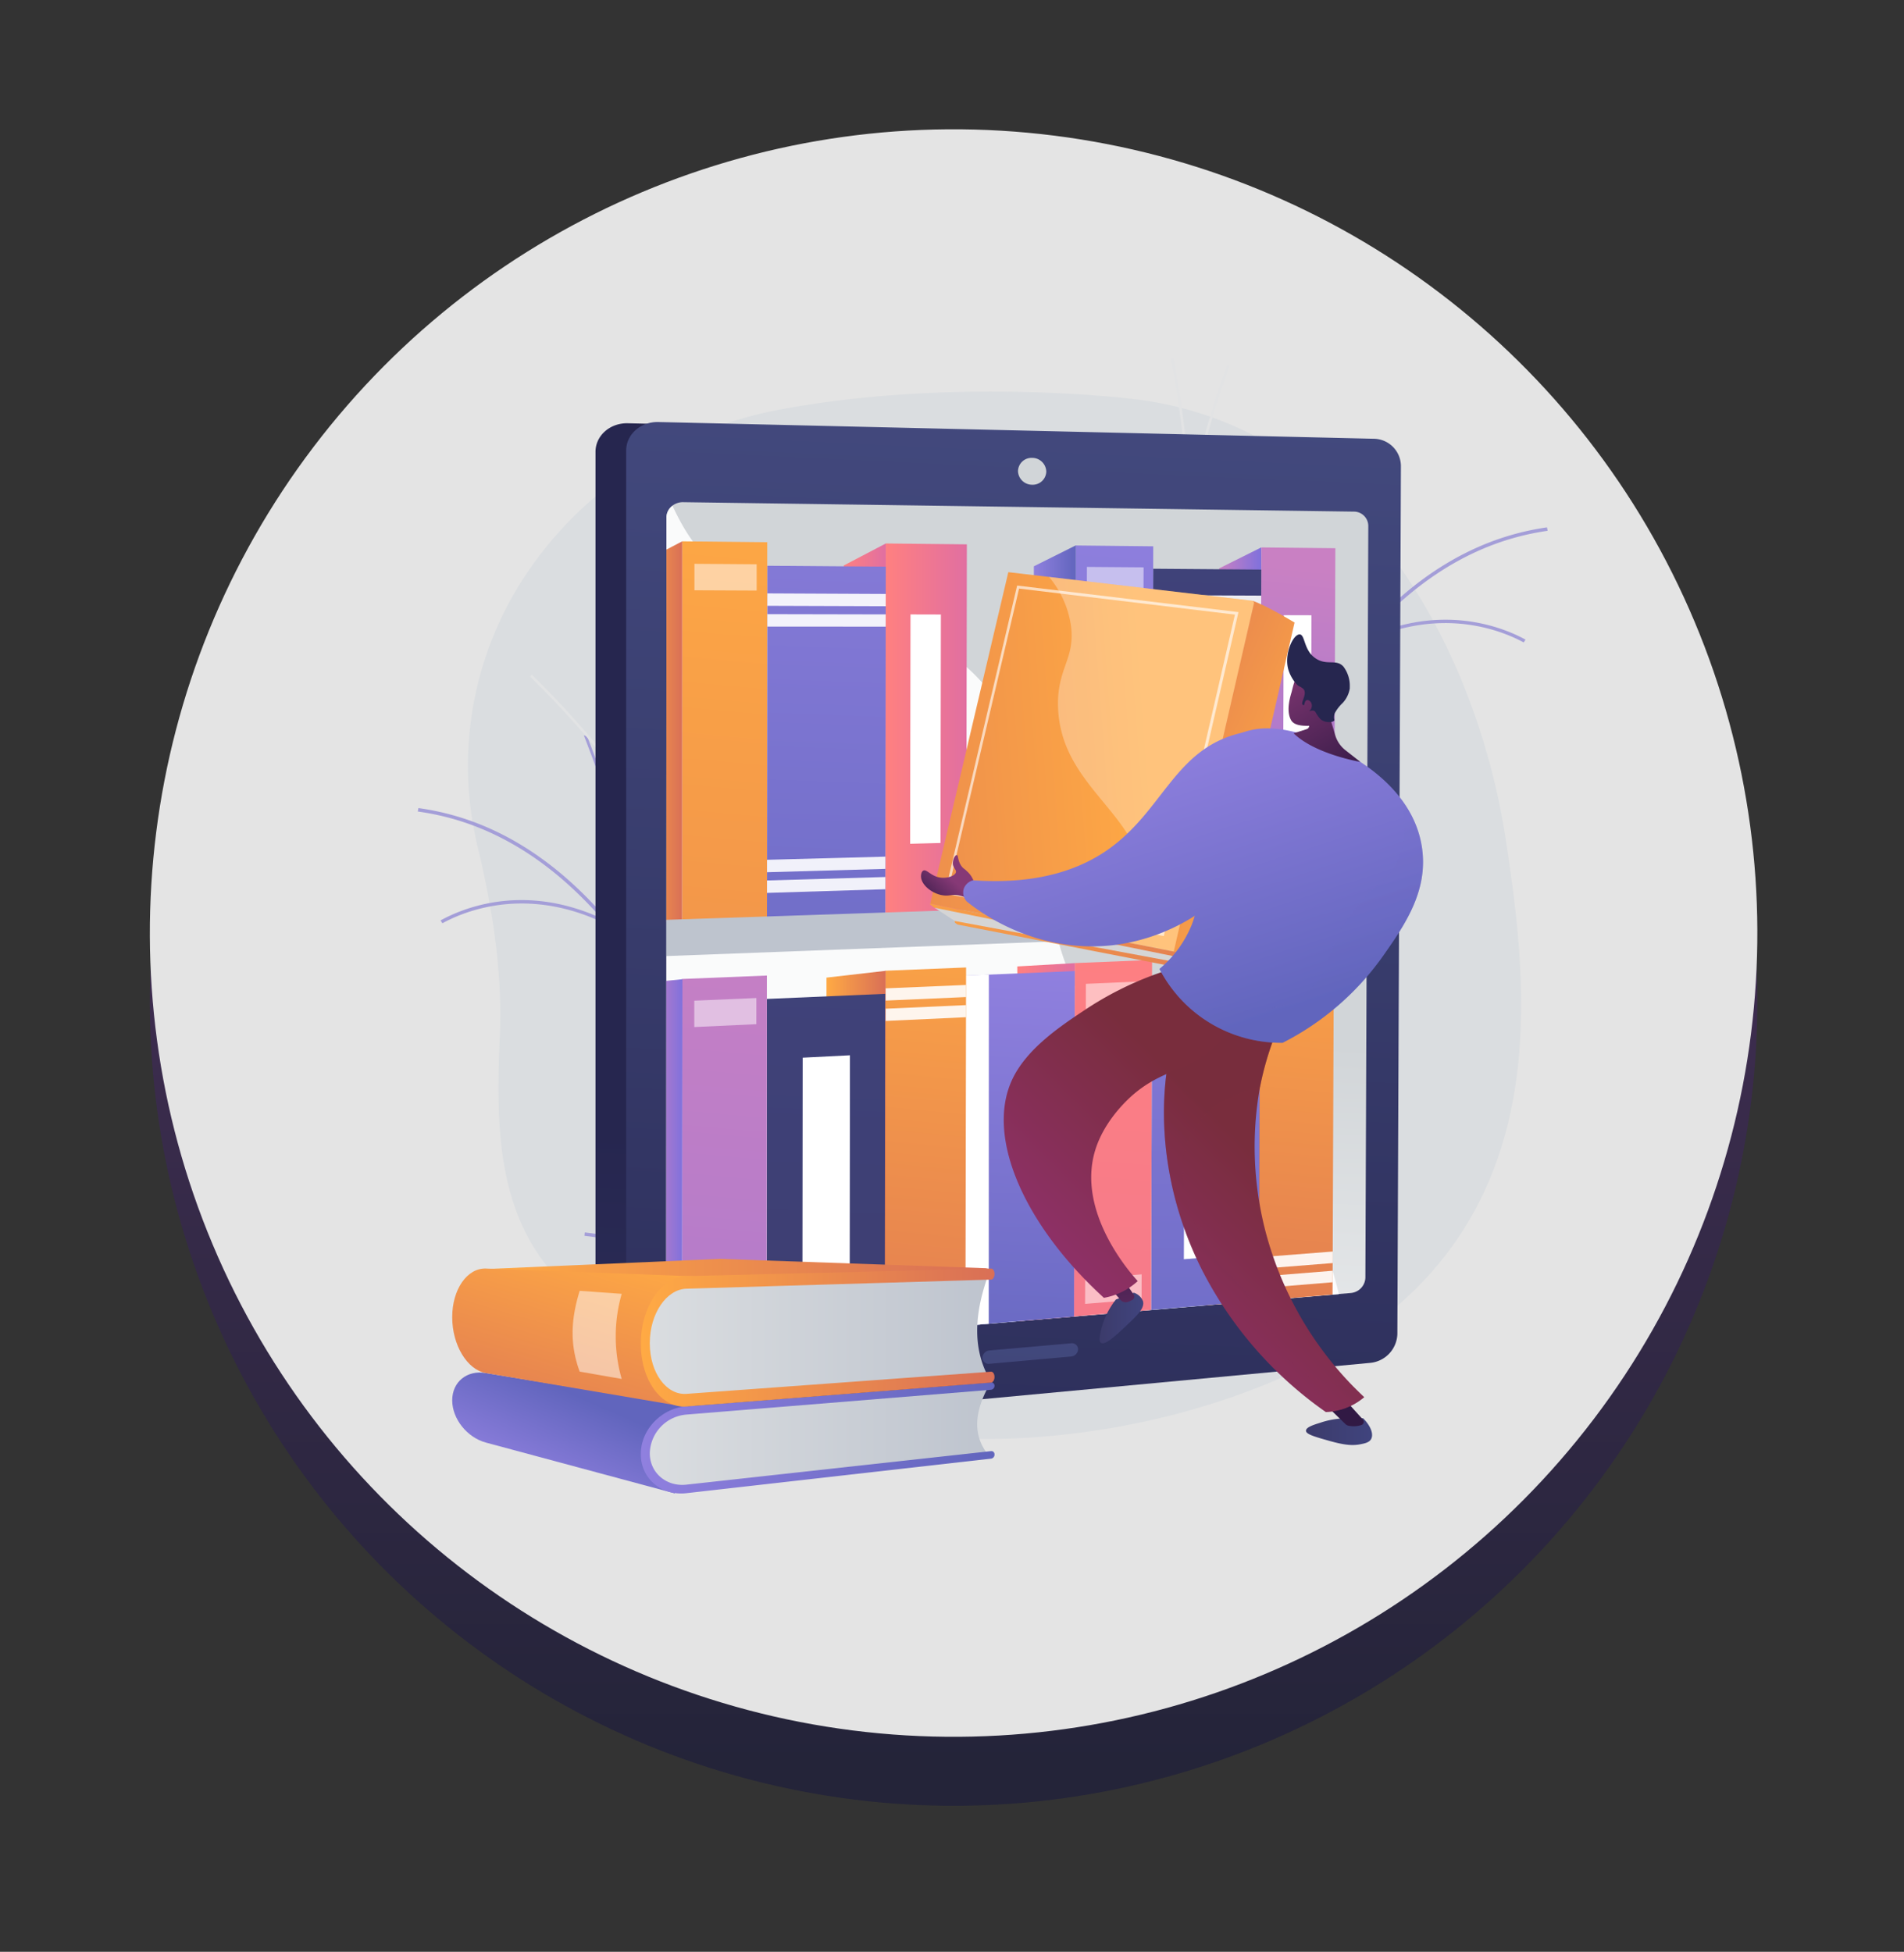 <svg xmlns="http://www.w3.org/2000/svg" xmlns:xlink="http://www.w3.org/1999/xlink" viewBox="0 0 478 490"><rect x="0" y="0" width="478" height="490" fill="#333333" stroke="none"/><defs><style>.cls-1{fill:none;}.cls-2{isolation:isolate;}.cls-3,.cls-50,.cls-58,.cls-63{opacity:0.3;}.cls-3{fill:url(#linear-gradient);}.cls-4{fill:#e4e4e4;}.cls-5{fill:#dadde0;}.cls-6{clip-path:url(#clip-path);}.cls-7{clip-path:url(#clip-path-2);}.cls-8{fill:#a49ed8;}.cls-10,.cls-16,.cls-18,.cls-20,.cls-23,.cls-26,.cls-28,.cls-50,.cls-8{mix-blend-mode:soft-light;}.cls-9{clip-path:url(#clip-path-3);}.cls-10{fill:#e2e3e4;}.cls-11{clip-path:url(#clip-path-4);}.cls-12{clip-path:url(#clip-path-5);}.cls-13{fill:url(#linear-gradient-2);}.cls-14{fill:url(#linear-gradient-3);}.cls-15{fill:url(#linear-gradient-4);}.cls-16,.cls-21,.cls-23,.cls-28,.cls-49{fill:#fff;}.cls-16,.cls-26{opacity:0.9;}.cls-17{fill:url(#linear-gradient-5);}.cls-18{fill:url(#linear-gradient-6);}.cls-19{clip-path:url(#clip-path-6);}.cls-20,.cls-28{opacity:0.5;}.cls-22{fill:url(#linear-gradient-7);}.cls-24{fill:url(#linear-gradient-8);}.cls-25{fill:url(#linear-gradient-9);}.cls-27{fill:url(#linear-gradient-10);}.cls-29{fill:url(#linear-gradient-11);}.cls-30{fill:url(#linear-gradient-12);}.cls-31{fill:url(#linear-gradient-13);}.cls-32{fill:url(#linear-gradient-14);}.cls-33{fill:url(#linear-gradient-15);}.cls-34{fill:url(#linear-gradient-16);}.cls-35{fill:#bec4ce;}.cls-36{fill:url(#linear-gradient-17);}.cls-37{fill:url(#linear-gradient-18);}.cls-38{fill:url(#linear-gradient-19);}.cls-39{fill:url(#linear-gradient-20);}.cls-40{fill:url(#linear-gradient-21);}.cls-41{fill:url(#linear-gradient-22);}.cls-42{fill:url(#linear-gradient-23);}.cls-43{fill:url(#linear-gradient-24);}.cls-44{fill:url(#linear-gradient-25);}.cls-45{fill:url(#linear-gradient-26);}.cls-46{fill:url(#linear-gradient-27);}.cls-47{fill:url(#linear-gradient-28);}.cls-48{fill:url(#linear-gradient-29);}.cls-49{opacity:0.64;}.cls-51{fill:url(#linear-gradient-30);}.cls-52{fill:#d5d5d5;}.cls-53{fill:url(#linear-gradient-31);}.cls-54{fill:url(#linear-gradient-32);}.cls-55{fill:url(#linear-gradient-33);}.cls-56{fill:url(#linear-gradient-34);}.cls-57,.cls-58{fill:url(#linear-gradient-35);}.cls-58,.cls-63{mix-blend-mode:multiply;}.cls-59{fill:url(#linear-gradient-37);}.cls-60{fill:url(#linear-gradient-38);}.cls-61{fill:url(#linear-gradient-39);}.cls-62{fill:url(#linear-gradient-40);}.cls-63{fill:url(#linear-gradient-41);}.cls-64{fill:url(#linear-gradient-42);}.cls-65{fill:url(#linear-gradient-43);}.cls-66{fill:#26264f;}.cls-67{fill:url(#linear-gradient-44);}.cls-68{fill:url(#linear-gradient-45);}.cls-69{fill:url(#linear-gradient-46);}.cls-70{fill:url(#linear-gradient-47);}.cls-71{fill:url(#linear-gradient-48);}.cls-72{fill:url(#linear-gradient-49);}.cls-73{fill:url(#linear-gradient-50);}.cls-74{fill:url(#linear-gradient-51);}</style><linearGradient id="linear-gradient" x1="239.39" y1="441.64" x2="239.39" y2="38.07" gradientTransform="translate(458.91 -17.51) rotate(82.79)" gradientUnits="userSpaceOnUse"><stop offset="0" stop-color="#000047"/><stop offset="0.27" stop-color="#301070"/><stop offset="0.77" stop-color="#842db7"/><stop offset="1" stop-color="#a538d3"/></linearGradient><clipPath id="clip-path"><rect class="cls-1" x="104.45" y="112.4" width="151.23" height="230.01"/></clipPath><clipPath id="clip-path-2"><path class="cls-1" d="M187.87,385.87c9.29-34-14.71-44.61-24.36-51-14.57-9.64-24.69-26.17-8.53-38.43s-9-44.59-33.93-55.87c-24.44-11-26.94-73.1,27.25-55.43,32.36,10.55,36,52.53,41.62,73.56s29.77,16.94,26.82,45c-2.51,24-6.26,53.32,6.87,66.17S183.32,402.51,187.87,385.87Z"/></clipPath><clipPath id="clip-path-3"><path class="cls-1" d="M169.9,301.12c-22.37-27.06,8.08-46.58-18.1-83.68-7-9.87-23.29-26.34-21.17-40.14,2.42-15.71,15-11.87,15.34-23.71.52-18.49,11.82-33.72,28.83-28.26,16.79,5.4,23.32,36.93,11.41,75.55-5.54,28.83-2.44,33.78,7.06,44.33,6.65,7.39,28.71,23,24.51,39.26S178.14,311.1,169.9,301.12Z"/></clipPath><clipPath id="clip-path-4"><path class="cls-1" d="M306.66,315.91c-9.5-33.9,14.43-44.71,24-51.16,14.5-9.73,24.52-26.33,8.29-38.49s8.68-44.64,33.59-56.07C397,159,399.07,96.92,345,114.92c-32.3,10.75-35.65,52.76-41.16,73.82s-29.67,17.12-26.55,45.2c2.66,24,6.59,53.29-6.46,66.22S311.31,332.52,306.66,315.91Z"/></clipPath><clipPath id="clip-path-5"><path class="cls-1" d="M298.33,266.35c22.19-27.19-8.38-46.53,17.58-83.8,6.9-9.91,23.12-26.48,20.92-40.26-2.52-15.7-15.09-11.78-15.49-23.61-.63-18.49-12-33.65-29-28.08-16.76,5.49-23.09,37.07-10.94,75.61,5.71,28.79,2.65,33.77-6.79,44.37C268,218,246,233.74,250.34,250S290.14,276.38,298.33,266.35Z"/></clipPath><linearGradient id="linear-gradient-2" x1="243.36" y1="287.5" x2="226.32" y2="657.08" gradientUnits="userSpaceOnUse"><stop offset="0" stop-color="#26264f"/><stop offset="1" stop-color="#444b80"/></linearGradient><linearGradient id="linear-gradient-3" x1="260.52" y1="82.59" x2="243.49" y2="452.17" gradientUnits="userSpaceOnUse"><stop offset="0" stop-color="#444b80"/><stop offset="1" stop-color="#26264f"/></linearGradient><linearGradient id="linear-gradient-4" x1="260.6" y1="104.73" x2="246.15" y2="418.34" gradientUnits="userSpaceOnUse"><stop offset="0.49" stop-color="#d1d5d8"/><stop offset="1" stop-color="#fff"/></linearGradient><linearGradient id="linear-gradient-5" x1="259.62" y1="314.86" x2="248.9" y2="587.8" xlink:href="#linear-gradient-3"/><linearGradient id="linear-gradient-6" x1="260.22" y1="90.26" x2="248.16" y2="397.37" xlink:href="#linear-gradient-4"/><clipPath id="clip-path-6"><path class="cls-1" d="M343.51,132l-.73,188.77a4,4,0,0,1-3.6,3.83L171.49,338.83a3.66,3.66,0,0,1-4.23-3.48l.05-205.48a3.68,3.68,0,0,1,1.47-2.9,4.35,4.35,0,0,1,2.77-.9l168.38,2.37A3.61,3.61,0,0,1,343.51,132Z"/></clipPath><linearGradient id="linear-gradient-7" x1="222.25" y1="183.08" x2="242.73" y2="183.08" gradientUnits="userSpaceOnUse"><stop offset="0" stop-color="#ff8080"/><stop offset="1" stop-color="#e16fa1"/></linearGradient><linearGradient id="linear-gradient-8" x1="211.83" y1="183.26" x2="222.38" y2="183.26" xlink:href="#linear-gradient-7"/><linearGradient id="linear-gradient-9" x1="211.21" y1="83.04" x2="202.9" y2="309.24" gradientUnits="userSpaceOnUse"><stop offset="0" stop-color="#9080df"/><stop offset="1" stop-color="#6165bd"/></linearGradient><linearGradient id="linear-gradient-10" x1="188.31" y1="111.63" x2="154.73" y2="487.3" gradientUnits="userSpaceOnUse"><stop offset="0" stop-color="#fa4"/><stop offset="1" stop-color="#d96f56"/></linearGradient><linearGradient id="linear-gradient-11" x1="160.72" y1="183.77" x2="171.27" y2="183.77" xlink:href="#linear-gradient-10"/><linearGradient id="linear-gradient-12" x1="330.01" y1="142.89" x2="316.1" y2="270.65" gradientUnits="userSpaceOnUse"><stop offset="0" stop-color="#c980c3"/><stop offset="1" stop-color="#8071dc"/></linearGradient><linearGradient id="linear-gradient-13" x1="306.08" y1="182.27" x2="316.63" y2="182.27" xlink:href="#linear-gradient-12"/><linearGradient id="linear-gradient-14" x1="306.54" y1="86.5" x2="298.62" y2="302.36" gradientUnits="userSpaceOnUse"><stop offset="0" stop-color="#40447e"/><stop offset="1" stop-color="#3c3b6b"/></linearGradient><linearGradient id="linear-gradient-15" x1="285.79" y1="113.82" x2="253.77" y2="472.07" xlink:href="#linear-gradient-9"/><linearGradient id="linear-gradient-16" x1="259.54" y1="182.51" x2="270.09" y2="182.51" xlink:href="#linear-gradient-9"/><linearGradient id="linear-gradient-17" x1="332.13" y1="213.4" x2="317.04" y2="371.13" xlink:href="#linear-gradient-10"/><linearGradient id="linear-gradient-18" x1="301.87" y1="287.5" x2="316.3" y2="287.5" xlink:href="#linear-gradient-10"/><linearGradient id="linear-gradient-19" x1="306.26" y1="188.28" x2="298.25" y2="406.69" xlink:href="#linear-gradient-9"/><linearGradient id="linear-gradient-20" x1="285.56" y1="217.52" x2="253.33" y2="578.04" xlink:href="#linear-gradient-7"/><linearGradient id="linear-gradient-21" x1="255.39" y1="289.37" x2="269.83" y2="289.37" xlink:href="#linear-gradient-7"/><linearGradient id="linear-gradient-22" x1="258.42" y1="242.31" x2="252.62" y2="357" xlink:href="#linear-gradient-9"/><linearGradient id="linear-gradient-23" x1="239.32" y1="215.88" x2="223.52" y2="381.14" xlink:href="#linear-gradient-10"/><linearGradient id="linear-gradient-24" x1="207.49" y1="291.31" x2="222.33" y2="291.31" xlink:href="#linear-gradient-10"/><linearGradient id="linear-gradient-25" x1="211.14" y1="189.55" x2="202.73" y2="418.55" xlink:href="#linear-gradient-14"/><linearGradient id="linear-gradient-26" x1="188.3" y1="220.26" x2="154.49" y2="598.41" xlink:href="#linear-gradient-12"/><linearGradient id="linear-gradient-27" x1="163.18" y1="293.42" x2="171.32" y2="293.42" xlink:href="#linear-gradient-12"/><linearGradient id="linear-gradient-28" x1="-7298.46" y1="11907.89" x2="-7233.08" y2="11918.67" gradientTransform="translate(-9510.39 10118.35) rotate(-166.72)" xlink:href="#linear-gradient-10"/><linearGradient id="linear-gradient-29" x1="-7257.09" y1="11913.3" x2="-7135.32" y2="11874.79" gradientTransform="translate(-9510.39 10118.35) rotate(-166.72)" xlink:href="#linear-gradient-10"/><linearGradient id="linear-gradient-30" x1="-7220.8" y1="11836.07" x2="-7279.19" y2="11898.46" gradientTransform="translate(-9510.39 10118.35) rotate(-166.72)" xlink:href="#linear-gradient-10"/><linearGradient id="linear-gradient-31" x1="-8145.1" y1="359.41" x2="-8128.51" y2="359.41" gradientTransform="matrix(-1, 0, 0, 1, -7800.63, 0)" xlink:href="#linear-gradient-14"/><linearGradient id="linear-gradient-32" x1="-8087.65" y1="330.88" x2="-8076.69" y2="330.88" gradientTransform="matrix(-1, 0, 0, 1, -7800.63, 0)" xlink:href="#linear-gradient-14"/><linearGradient id="linear-gradient-33" x1="-8137" y1="358.61" x2="-8130.98" y2="371.08" gradientTransform="matrix(-1, 0, 0, 1, -7800.63, 0)" gradientUnits="userSpaceOnUse"><stop offset="0" stop-color="#311944"/><stop offset="1" stop-color="#863976"/></linearGradient><linearGradient id="linear-gradient-34" x1="-8079.05" y1="309.24" x2="-8088.26" y2="350.25" xlink:href="#linear-gradient-33"/><linearGradient id="linear-gradient-35" x1="-8081.42" y1="340.62" x2="-8123.95" y2="298.09" gradientTransform="matrix(-1, 0, 0, 1, -7800.63, 0)" gradientUnits="userSpaceOnUse"><stop offset="0" stop-color="#91316d"/><stop offset="1" stop-color="#792d3d"/></linearGradient><linearGradient id="linear-gradient-37" x1="-8053.26" y1="312.45" x2="-8095.79" y2="269.92" xlink:href="#linear-gradient-35"/><linearGradient id="linear-gradient-38" x1="-8109.06" y1="179.35" x2="-8132.59" y2="251.93" gradientTransform="matrix(-1, 0, 0, 1, -7800.63, 0)" xlink:href="#linear-gradient-9"/><linearGradient id="linear-gradient-39" x1="-8032.26" y1="227.94" x2="-8039.55" y2="220.65" xlink:href="#linear-gradient-33"/><linearGradient id="linear-gradient-40" x1="-8077.97" y1="189.43" x2="-8101.5" y2="262.01" gradientTransform="matrix(-1, 0, 0, 1, -7800.63, 0)" xlink:href="#linear-gradient-9"/><linearGradient id="linear-gradient-41" x1="-8110.11" y1="179.01" x2="-8133.64" y2="251.59" gradientTransform="matrix(-1, 0, 0, 1, -7800.63, 0)" xlink:href="#linear-gradient-9"/><linearGradient id="linear-gradient-42" x1="-8139.81" y1="197.65" x2="-8120.91" y2="166.46" xlink:href="#linear-gradient-33"/><linearGradient id="linear-gradient-43" x1="-8141.15" y1="196.84" x2="-8122.25" y2="165.65" xlink:href="#linear-gradient-33"/><linearGradient id="linear-gradient-44" x1="-8140.81" y1="197.05" x2="-8121.91" y2="165.86" xlink:href="#linear-gradient-33"/><linearGradient id="linear-gradient-45" x1="122.29" y1="324.48" x2="248.09" y2="324.48" xlink:href="#linear-gradient-10"/><linearGradient id="linear-gradient-46" x1="136.22" y1="374.35" x2="146.48" y2="351.03" xlink:href="#linear-gradient-9"/><linearGradient id="linear-gradient-47" x1="162.94" y1="360.98" x2="248.17" y2="360.98" gradientUnits="userSpaceOnUse"><stop offset="0" stop-color="#dadde0"/><stop offset="1" stop-color="#bec4ce"/></linearGradient><linearGradient id="linear-gradient-48" x1="160.88" y1="361.02" x2="249.67" y2="361.02" xlink:href="#linear-gradient-9"/><linearGradient id="linear-gradient-49" x1="151.11" y1="311.47" x2="133.13" y2="372.02" xlink:href="#linear-gradient-10"/><linearGradient id="linear-gradient-50" x1="162.94" y1="335.5" x2="248.17" y2="335.5" xlink:href="#linear-gradient-47"/><linearGradient id="linear-gradient-51" x1="160.88" y1="335.76" x2="249.67" y2="335.76" xlink:href="#linear-gradient-10"/></defs><g class="cls-2"><g id="Layer_1" data-name="Layer 1"><circle class="cls-3" cx="239.39" cy="251.54" r="201.78" transform="translate(-40.19 457.48) rotate(-82.79)"/><circle class="cls-4" cx="239.39" cy="234.23" r="201.78" transform="translate(-23.02 442.34) rotate(-82.79)"/><path class="cls-5" d="M378,210.63c-7.16-46.92-36.55-104.55-94.61-110.58,0,0-44.07-5.37-87.53,2.76-25.78,4.82-48.4,19.18-62.71,39.81a86.38,86.38,0,0,0-13.28,69.78c3.76,15.58,6.31,31.7,5.61,47.71C124.26,288,125,314,152,330.6c24.15,14.83,54.53,27.92,83.52,30.21,19.7,1.56,41.79-1,60.78-6.09C393.05,328.58,385.16,257.54,378,210.63Z"/><g class="cls-6"><g class="cls-7"><path class="cls-8" d="M151,230.55c-24.68-11.33-42.61,1.88-42.79,2l.37.77c.18-.14,18.6-13.7,43.77-1.24,18.58,21.88,31,52.8,39.17,80.67,3.18,10.89,5.85,21.81,8.1,32.3-16.5-36.1-58.13-36.1-58.52-36l.15.87c.42-.05,43.74-.26,59.09,38.56,2,9.78,3.68,19.13,5,27.7l.67.05c-1.35-8.65-3-18.12-5.07-28h0c-1.15-5.54-2.42-11.22-3.82-17-1.09-26.73,16.32-49.66,16.5-49.89l-.49-.64c-.17.22-16.56,21.78-16.72,47.64-1.32-5.25-2.74-10.54-4.28-15.83-7.68-26.34-17-48.27-27.8-65.41h.06c-3-29.32-19.27-68-19.44-68.35l-.58.38c.17.38,15.91,37.83,19.23,66.83q-3-4.64-6.09-8.79c-17.17-22.86-37.64-34.61-60.83-34.93l0,.88C118.91,203.43,136.74,214.32,151,230.55Zm71.73,133.93a144.62,144.62,0,0,0-7.39,12.44l.8.06c2.73-5.19,5.58-9.55,7.11-11.9a16.44,16.44,0,0,0,1.11-1.78l-.6-.46C223.72,363,223.27,363.68,222.75,364.48Z"/></g><g class="cls-9"><path class="cls-10" d="M173.49,230.29A382,382,0,0,0,182.88,270q1.1,3.7,2.27,7.44l.62-.17c-.78-2.49-1.55-5-2.27-7.45A364.19,364.19,0,0,1,170.45,204q-.73-7.26-1.12-14.43c2-14.66,25.49-32.36,25.73-32.54l-.38-.56c-.93.69-21.53,16.24-25.48,30.58a290.93,290.93,0,0,1,.32-33.61A235.78,235.78,0,0,1,173.93,121c.37-1.75.84-3.52,1.3-5.23.62-2.31,1.26-4.7,1.66-7.09l-.63-.14c-.4,2.35-1,4.73-1.65,7-.46,1.72-.93,3.51-1.31,5.27a237.46,237.46,0,0,0-4.42,32.52c-.14,2-.25,4-.35,6.09a.06.06,0,0,1-.12,0c-2.72-14.94-8.07-29.44-9.92-34.45-.35-.94-.62-1.69-.65-1.82l-.63.12c0,.17.2.63.68,1.93,2,5.39,8.06,21.8,10.48,37.87h0c-.29,8.64-.18,17.46.31,26.4v0h0q.39,7.2,1.12,14.51,1,9.92,2.62,20c-9.17-27.24-40.57-56.18-40.91-56.49l-.41.51c.36.33,36.5,33.62,42.37,62.23Zm35.24,27.07a138.86,138.86,0,0,0-7.22,15.55l.78-.21a134.53,134.53,0,0,1,7-15Z"/></g></g><g class="cls-11"><path class="cls-8" d="M396.64,132.61l0-.88c-23.2.46-43.59,12.34-60.62,35.3q-3.09,4.17-6,8.83c3.14-29,18.65-66.57,18.81-67l-.58-.38c-.16.39-16.17,39.13-19,68.47h.07c-10.69,17.2-19.88,39.2-27.4,65.58-1.51,5.3-2.9,10.6-4.18,15.85-.33-25.85-16.85-47.31-17-47.53l-.48.65c.17.23,17.73,23,16.8,49.78-1.36,5.75-2.6,11.44-3.71,17h0c-2,9.91-3.6,19.38-4.9,28l.68-.05c1.28-8.57,2.88-17.94,4.84-27.73,15.11-38.91,58.43-39,58.85-38.92l.15-.87c-.4-.09-42,.17-58.3,36.37,2.18-10.51,4.79-21.44,7.9-32.35,8-27.92,20.22-58.92,38.68-80.92,25.08-12.61,43.59.84,43.77,1l.36-.77c-.18-.13-18.19-13.24-42.8-1.75C356.74,144,374.49,133.05,396.64,132.61ZM270.6,293.1l-.59.46a20,20,0,0,0,1.12,1.78c1.55,2.33,4.42,6.68,7.18,11.85l.81-.06a144,144,0,0,0-7.47-12.4C271.12,293.93,270.67,293.25,270.6,293.1Z"/></g><g class="cls-12"><path class="cls-10" d="M294.31,195.54c5.69-28.64,41.62-62.15,42-62.49l-.41-.5c-.34.31-31.56,29.44-40.56,56.73q1.56-10.08,2.49-20,.69-7.31,1-14.52h0v0c.43-8.94.48-17.76.14-26.4h0c2.33-16.09,8.29-32.53,10.24-37.94.48-1.31.64-1.77.67-1.94l-.62-.11c0,.13-.3.88-.64,1.83-1.82,5-7.09,19.55-9.71,34.5,0,.07-.12.07-.12,0q-.17-3.06-.39-6.09a237.55,237.55,0,0,0-4.62-32.48c-.39-1.77-.87-3.55-1.35-5.27-.62-2.29-1.27-4.66-1.68-7l-.63.14c.41,2.39,1.07,4.78,1.7,7.08.47,1.71.95,3.48,1.33,5.23a236.22,236.22,0,0,1,4.61,32.39,292.39,292.39,0,0,1,.53,33.61c-4-14.31-24.74-29.74-25.67-30.42l-.38.56c.24.17,23.81,17.73,25.93,32.38-.23,4.78-.57,9.6-1,14.43a363.77,363.77,0,0,1-12.65,65.95c-.71,2.48-1.46,5-2.22,7.47l.61.16c.77-2.49,1.52-5,2.23-7.45a379.24,379.24,0,0,0,9.14-39.81ZM258.67,223.2a136.71,136.71,0,0,1,7.09,14.93l.78.21a140,140,0,0,0-7.32-15.51Z"/></g><path class="cls-13" d="M344,117.32a6.88,6.88,0,0,0-6.73-6.86l-179.67-4.2c-4.46-.1-8.1,3.11-8.1,7.17V352.7c0,4,3.62,6.95,8.06,6.53l178.79-16.74a7.52,7.52,0,0,0,6.76-7.27Z"/><path class="cls-14" d="M351.7,117a6.89,6.89,0,0,0-6.73-6.85l-179.67-4.2c-4.46-.11-8.1,3.1-8.1,7.17V352.35c0,4,3.62,6.95,8.06,6.53l178.79-16.74a7.52,7.52,0,0,0,6.76-7.27Z"/><path class="cls-15" d="M343.51,132l-.73,188.77a4,4,0,0,1-3.6,3.83L171.49,338.83a3.66,3.66,0,0,1-4.23-3.48l.05-205.48a3.68,3.68,0,0,1,1.47-2.9,4.35,4.35,0,0,1,2.77-.9l168.38,2.37A3.61,3.61,0,0,1,343.51,132Z"/><path class="cls-16" d="M336.13,324.9,171.62,338.82c-2.34.2-4.36-1.35-4.36-3.47l.05-205.48a3.74,3.74,0,0,1,1.53-2.9c.54,1.22,1.15,2.42,1.78,3.6,18.51,34.65,55.49,11.52,79.84,45.66,19,26.7,4.25,52.28,25.75,81.89,17,23.39,32.18,15.14,47.63,37.64C329.79,304.43,333.65,314.56,336.13,324.9Z"/><path class="cls-17" d="M270.65,338.73a1.91,1.91,0,0,1-1.75,1.82l-20.48,1.83a1.56,1.56,0,0,1-1.79-1.52h0a1.94,1.94,0,0,1,1.79-1.83l20.49-1.8a1.53,1.53,0,0,1,1.74,1.5Z"/><path class="cls-18" d="M262.67,118.39a3.4,3.4,0,0,1-3.55,3.3,3.53,3.53,0,0,1-3.55-3.43,3.4,3.4,0,0,1,3.56-3.31A3.54,3.54,0,0,1,262.67,118.39Z"/><g class="cls-19"><g class="cls-20"><polygon class="cls-21" points="269.8 254.1 242.52 255.37 242.52 252.33 269.81 251.1 269.8 254.1"/><polygon class="cls-21" points="269.63 327.24 242.38 329.47 242.39 326.44 269.63 324.25 269.63 327.24"/></g><polygon class="cls-22" points="242.57 229.04 222.25 229.72 222.38 136.44 242.73 136.66 242.57 229.04"/><polygon class="cls-23" points="236.11 211.63 228.49 211.83 228.58 154.25 236.21 154.27 236.11 211.63"/><polygon class="cls-24" points="222.38 136.44 211.83 141.96 211.83 230.08 222.25 229.72 222.38 136.44"/><polygon class="cls-25" points="222.25 229.72 192.54 230.73 192.61 142.03 222.38 142.26 222.25 229.72"/><g class="cls-26"><polygon class="cls-21" points="222.36 152.19 192.6 152.09 192.6 148.97 222.37 149.11 222.36 152.19"/><polygon class="cls-21" points="222.35 157.32 192.6 157.3 192.6 154.18 222.36 154.24 222.35 157.32"/></g><g class="cls-26"><polygon class="cls-21" points="222.27 218.13 192.55 218.97 192.55 215.85 222.28 215.06 222.27 218.13"/><polygon class="cls-21" points="222.26 223.24 192.55 224.16 192.55 221.04 222.27 220.17 222.26 223.24"/></g><polygon class="cls-27" points="192.54 230.73 171.24 231.45 171.27 135.9 192.61 136.13 192.54 230.73"/><polygon class="cls-28" points="189.96 148.26 174.34 148.19 174.34 141.54 189.96 141.66 189.96 148.26"/><polygon class="cls-29" points="171.27 135.9 160.72 141.42 160.72 231.63 171.24 231.45 171.27 135.9"/><polygon class="cls-30" points="334.91 225.91 316.37 226.54 316.67 137.43 335.24 137.63 334.91 225.91"/><polygon class="cls-23" points="329.05 209.27 322.09 209.45 322.28 154.44 329.25 154.46 329.05 209.27"/><polygon class="cls-31" points="316.63 137.43 306.08 142.69 306.08 227.11 316.6 226.54 316.63 137.43"/><polygon class="cls-32" points="316.37 226.54 289.27 227.46 289.51 142.78 316.65 142.99 316.37 226.54"/><g class="cls-26"><polygon class="cls-21" points="316.62 152.47 289.48 152.39 289.49 149.41 316.63 149.53 316.62 152.47"/><polygon class="cls-21" points="316.6 157.37 289.47 157.36 289.47 154.38 316.61 154.43 316.6 157.37"/></g><g class="cls-26"><polygon class="cls-21" points="316.4 215.46 289.3 216.23 289.31 213.25 316.41 212.53 316.4 215.46"/><polygon class="cls-21" points="316.39 220.35 289.29 221.18 289.3 218.21 316.4 217.42 316.39 220.35"/></g><polygon class="cls-33" points="289.27 227.46 269.86 228.11 270.08 136.94 289.52 137.15 289.27 227.46"/><polygon class="cls-28" points="287.08 148.73 272.85 148.66 272.87 142.32 287.1 142.43 287.08 148.73"/><polygon class="cls-34" points="270.09 136.91 259.55 142.17 259.55 228.11 270.06 227.94 270.09 136.91"/><polygon class="cls-35" points="343.13 233.39 167.28 240.02 167.28 230.92 343.16 225.03 343.13 233.39"/><polygon class="cls-36" points="334.53 327.05 316.02 328.62 316.32 239.89 334.86 239.14 334.53 327.05"/><g class="cls-26"><polygon class="cls-21" points="334.83 246.24 316.3 247.06 316.31 244.13 334.84 243.34 334.83 246.24"/><polygon class="cls-21" points="334.81 251.08 316.28 251.94 316.29 249.01 334.83 248.18 334.81 251.08"/></g><g class="cls-26"><polygon class="cls-21" points="334.57 317.09 316.06 318.56 316.07 315.64 334.58 314.19 334.57 317.09"/><polygon class="cls-21" points="334.55 321.91 316.04 323.43 316.05 320.51 334.56 319.02 334.55 321.91"/></g><polygon class="cls-37" points="316.3 239.92 301.87 240.75 302.49 335.09 316.19 334.96 316.3 239.92"/><polygon class="cls-38" points="316.02 328.62 288.98 330.91 289.22 246.6 316.3 245.43 316.02 328.62"/><polygon class="cls-23" points="308.03 315.29 297.21 316.13 297.38 260.7 308.21 260.15 308.03 315.29"/><polygon class="cls-39" points="288.98 330.91 269.61 332.55 269.83 241.78 289.23 240.99 288.98 330.91"/><polygon class="cls-28" points="286.8 252.65 272.6 253.3 272.61 246.99 286.81 246.37 286.8 252.65"/><polygon class="cls-28" points="286.59 326.17 272.41 327.34 272.43 321.04 286.61 319.92 286.59 326.17"/><polygon class="cls-40" points="269.82 241.79 255.39 242.62 256.01 336.96 269.71 336.83 269.82 241.79"/><polygon class="cls-41" points="269.61 332.55 242.37 334.85 242.54 244.91 269.82 243.78 269.61 332.55"/><polygon class="cls-23" points="248.22 334.35 242.25 334.85 242.28 244.88 248.25 244.67 248.22 334.35"/><polygon class="cls-42" points="242.37 334.85 222.11 336.57 222.24 243.7 242.54 242.88 242.37 334.85"/><g class="cls-26"><polygon class="cls-21" points="242.53 250.31 222.22 251.2 222.23 248.13 242.53 247.27 242.53 250.31"/><polygon class="cls-21" points="242.52 255.37 222.22 256.31 222.22 253.24 242.52 252.33 242.52 255.37"/></g><g class="cls-26"><polygon class="cls-21" points="242.39 324.43 222.12 326.04 222.13 322.98 242.4 321.4 242.39 324.43"/><polygon class="cls-21" points="242.38 329.47 222.11 331.13 222.12 328.08 242.39 326.44 242.38 329.47"/></g><polygon class="cls-43" points="222.33 243.72 207.49 245.43 207.49 338.89 222.22 338.76 222.33 243.72"/><polygon class="cls-44" points="222.11 336.57 192.46 339.07 192.53 250.78 222.23 249.5 222.11 336.57"/><polygon class="cls-23" points="213.32 322.65 201.45 323.57 201.51 265.53 213.38 264.93 213.32 322.65"/><polygon class="cls-45" points="192.46 339.07 171.2 340.87 171.23 245.77 192.53 244.91 192.46 339.07"/><polygon class="cls-28" points="189.88 257.12 174.3 257.84 174.3 251.22 189.89 250.55 189.88 257.12"/><polygon class="cls-28" points="189.83 334.13 174.27 335.41 174.27 328.81 189.83 327.58 189.83 334.13"/><polygon class="cls-46" points="171.32 245.83 163.18 246.66 163.18 341 171.2 340.87 171.32 245.83"/></g><path class="cls-47" d="M294.19,238.79l11,3.75L325,156.29s-6.69-4.09-10.5-5.46Z"/><path class="cls-48" d="M233.55,226.86l61.09,12,20.13-87.38a.53.53,0,0,0-.47-.67l-61.16-7.17Z"/><path class="cls-49" d="M255.35,147l55.57,6.67L292.18,235l-55-10.64Zm54.68,7.3-54.19-6.54-17.86,76,53.65,10.34Z"/><g class="cls-50"><path class="cls-21" d="M268.82,156.77c1.3,8.67-3.55,10.85-3.19,20.86.72,20.38,21.44,26.8,21.63,45a26.5,26.5,0,0,1-4,14l11.42,2.24,20.13-87.38a.53.53,0,0,0-.47-.67l-51-6A24.45,24.45,0,0,1,268.82,156.77Z"/></g><path class="cls-51" d="M233.5,227.05a.1.1,0,0,1,.08-.17l60.61,11.91c2.44.49,10.85,3.72,10.85,3.72.92.55-1.77,1.85-2.81,1.62l-61.74-12a.68.68,0,0,1-.26-.12l-.39-.3a.42.42,0,0,1-.14-.48l.28-.84-4.19-2.23-1.17-.25,0,0Z"/><polygon class="cls-52" points="234.62 227.89 294.37 240 302.17 242.83 239.7 231.21 234.62 227.89"/><path class="cls-53" d="M342.21,356.05c1.92,1.94,2.7,4,2,5.25-.49.84-1.56,1.06-2.73,1.29-1.85.35-3.77.26-7.74-.86-3.7-1.05-5.87-1.66-5.87-2.55s1.9-1.48,3.57-2a20.62,20.62,0,0,1,5.85-1.09Z"/><path class="cls-54" d="M284.67,324.53a3.74,3.74,0,0,1,2.28,2.13c.47,1.72-1.38,3.5-4.32,6.28-2.21,2.08-5.2,4.89-6.24,4.18-.63-.43-.26-2,.09-3.45a19.61,19.61,0,0,1,3.66-7.42Z"/><path class="cls-55" d="M338,351.77l4.15,4.59a.86.86,0,0,1-.4,1.4,6.31,6.31,0,0,1-3.34.13,1.56,1.56,0,0,1-.67-.41l-4.13-4Z"/><path class="cls-56" d="M282.38,321.76l2.23,3.22a.93.93,0,0,1-.32,1.35,8.2,8.2,0,0,1-1.11.51,1.68,1.68,0,0,1-1.83-.46l-2.42-2.73Z"/><path class="cls-57" d="M322.5,254.32a78.23,78.23,0,0,0-6.23,18.85A84.41,84.41,0,0,0,319.13,314a87.18,87.18,0,0,0,23.36,36.76,15.71,15.71,0,0,1-9.63,3.73,98.06,98.06,0,0,1-31.2-35.91c-13.59-27.17-10.18-53.85-4.24-65.13,2-3.7,4.16-5.71,6.65-6.6C312.08,243.94,321.37,253.17,322.5,254.32Z"/><path class="cls-58" d="M297.42,253.41c2-3.7,4.16-5.71,6.65-6.6,8-2.87,17.3,6.36,18.43,7.51a78.56,78.56,0,0,0-6.16,18.53c-5.6,1.31-13.42,4.43-17.23,11.81-6.16,11.93,2.7,26.23,4.54,29.2,4.05,6.53,6.5,5.92,12.47,15.31,4.52,7.09,4.86,10.18,8.79,13.61,4.62,4,10.39,5.21,15,5.47.92.93,1.77,1.75,2.53,2.47a15.71,15.71,0,0,1-9.63,3.73,98.06,98.06,0,0,1-31.2-35.91C288.07,291.37,291.48,264.69,297.42,253.41Z"/><path class="cls-59" d="M312.16,253.33a32,32,0,0,1-5.53,7.94c-7.19,7.49-13.9,6.78-21.51,13-.94.76-7.68,6.35-10.17,14.5-4.79,15.69,9.14,31.17,10.68,32.84a16.87,16.87,0,0,1-8.49,4.21c-20-18.24-29.72-40.34-23.07-54.71,3.62-7.83,12.2-13.53,18.53-17.73a82.83,82.83,0,0,1,26.68-11.53Z"/><path class="cls-60" d="M300.25,211.7c-.3,8.82,1.74,13.4-1.12,20.6a28.22,28.22,0,0,1-8.06,10.95A34.34,34.34,0,0,0,322,261.79a69.25,69.25,0,0,0,25-21.51c5.52-7.84,11.59-16.45,10-27.42-2-13.94-15-21.39-18.62-23.5-2.41-1.39-19.06-11-29.24-3.94C301,191.1,300.47,205.09,300.25,211.7Z"/><path class="cls-61" d="M244.6,221.71a6,6,0,0,0-1.86-3c-.68-.69-.82-.58-1.26-1.14-1.11-1.4-.84-2.86-1.27-2.9s-1,1-1,2.08.93,1.57.77,2.24c-.24.94-2.33,1.63-4.18,1.28-2.15-.41-3.2-2.14-4-1.71-.62.32-.58,1.46-.57,1.56.09,2.14,2.95,4.39,5.74,4.68,1.61.17,2.21-.41,4.11.07,1.26.32,1.71.76,2.34.5C244.44,224.9,244.86,223.08,244.6,221.71Z"/><path class="cls-62" d="M244.3,221c17.19,1.19,27.45-3.28,33.64-7.56,14-9.71,16.8-25.15,33.08-29.3,3-.76,8.14-2.08,11,.57,5.87,5.49-1.05,25.62-13.23,38a49.2,49.2,0,0,1-28.37,14.45c-20.5,2.76-35.21-8.81-37.74-10.87A3.23,3.23,0,0,1,242,223,3.37,3.37,0,0,1,244.3,221Z"/><path class="cls-63" d="M329.36,248c4.84-4.59,2.54-7.43,8.5-16.64,6.07-9.38,10.44-9.55,13.23-15.87,1.45-3.27,2.34-8,.75-14.72a26.65,26.65,0,0,1,5.15,12.1c1.6,11-4.47,19.58-10,27.42a69.25,69.25,0,0,1-25,21.51,34.87,34.87,0,0,1-19.31-5.66,34.29,34.29,0,0,1-7.15-6.31,31.91,31.91,0,0,0,8.7,3.27C305.83,253.44,320.48,256.39,329.36,248Z"/><path class="cls-64" d="M333.8,179.81l1.4,4.73a7.49,7.49,0,0,0,2.6,3.82l3.71,2.91s-11.33-1.9-16.75-7.18l3.31-1.05a.83.83,0,0,0,.58-.79v-3.48Z"/><path class="cls-65" d="M329.72,182.2c-.54-.12-4.45.52-5.56-1.36-1.51-2.55,0-6.63.14-7.26.64-2.64.87-3,1.36-3.6l.69-.73.09-.06a9.63,9.63,0,0,1,2.67-.89c1.24-.07,3.76,4.38,5.21,11.23.11.25.23.49.35.74C335,180.92,329.76,182.45,329.72,182.2Z"/><path class="cls-66" d="M323.41,168c.57,2.09,2.15,4.06,2.75,4.29a3.83,3.83,0,0,1,1,.62,1.42,1.42,0,0,1,.18.22c.81,1.2-.87,3.31-.31,3.79s1.68-.6,1.95-.28-.74,1.34-.45,1.71.87-.2,1.46.16c.3.18.28.39.72,1a6.59,6.59,0,0,0,.78,1c1,1,3.21.94,3.48.34.07-.16-.05-.25-.06-.74a3.91,3.91,0,0,1,.15-1,10,10,0,0,1,2-2.61,7.06,7.06,0,0,0,1.8-3.64,2.88,2.88,0,0,0,0-.35,8,8,0,0,0-1.58-5.15c-1.79-2-4.11-.22-6.87-2-3.19-2-2.69-6.05-4.14-6.1C324.64,159.25,322.37,164.11,323.41,168Z"/><path class="cls-67" d="M327.63,176.21c.33-.85,1.4-.42,1.65.49a1.72,1.72,0,0,1-1.28,2.14C327.09,178.89,327.19,177.34,327.63,176.21Z"/><polygon class="cls-68" points="122.29 318.58 180.74 316.04 248.09 318.4 181.65 332.92 122.29 318.58"/><path class="cls-69" d="M169.39,374.91,122,362.16c-4.77-1.28-8.47-6-8.47-10.58v-.05c0-4.59,3.7-7.66,8.47-6.82L172.82,353Z"/><path class="cls-70" d="M248.17,365.34l-76.5,8.54a7.55,7.55,0,0,1-8.73-7.47v-3.16a9.49,9.49,0,0,1,8.73-9.14l76.5-6.09C244.78,354.32,244,360.21,248.17,365.34Z"/><path class="cls-71" d="M248.83,366.19l-76.52,8.67c-6.25.71-11.43-3.67-11.43-9.77V365c0-6.1,5.18-11.47,11.43-11.95l76.52-6a.81.81,0,0,1,.84.85,1,1,0,0,1-.84,1l-76.52,6.23a10,10,0,0,0-9.18,9.64v.07c0,4.9,4.15,8.43,9.18,7.88l76.52-8.42a.78.78,0,0,1,.84.83A1,1,0,0,1,248.83,366.19Z"/><path class="cls-72" d="M171.38,353.07,122,344.71c-4.77-.84-8.47-7.09-8.47-14v-.07c0-6.88,3.7-12.34,8.47-12.17l52.34,1.95Z"/><path class="cls-73" d="M248.17,345.76,176,351.21a11.79,11.79,0,0,1-13-11.7v-4.75a13.34,13.34,0,0,1,13-13l72.21-2C244.77,329.2,244,338,248.17,345.76Z"/><path class="cls-74" d="M248.83,347.1l-76.52,6c-6.25.48-11.43-6.57-11.43-15.73v-.1c0-9.16,5.18-16.75,11.43-16.9l76.52-1.9c.46,0,.84.6.84,1.36s-.38,1.39-.84,1.41l-76.52,2.29c-5,.15-9.18,6.27-9.18,13.62v.11c0,7.35,4.15,13,9.18,12.67l76.52-5.57c.46,0,.84.56.84,1.32S249.29,347.06,248.83,347.1Z"/><path class="cls-28" d="M156.08,346.18l-10.55-1.84c-2.46-6.73-2.27-12.9,0-20.28l10.55.75A38.74,38.74,0,0,0,156.08,346.18Z"/></g></g></svg>
